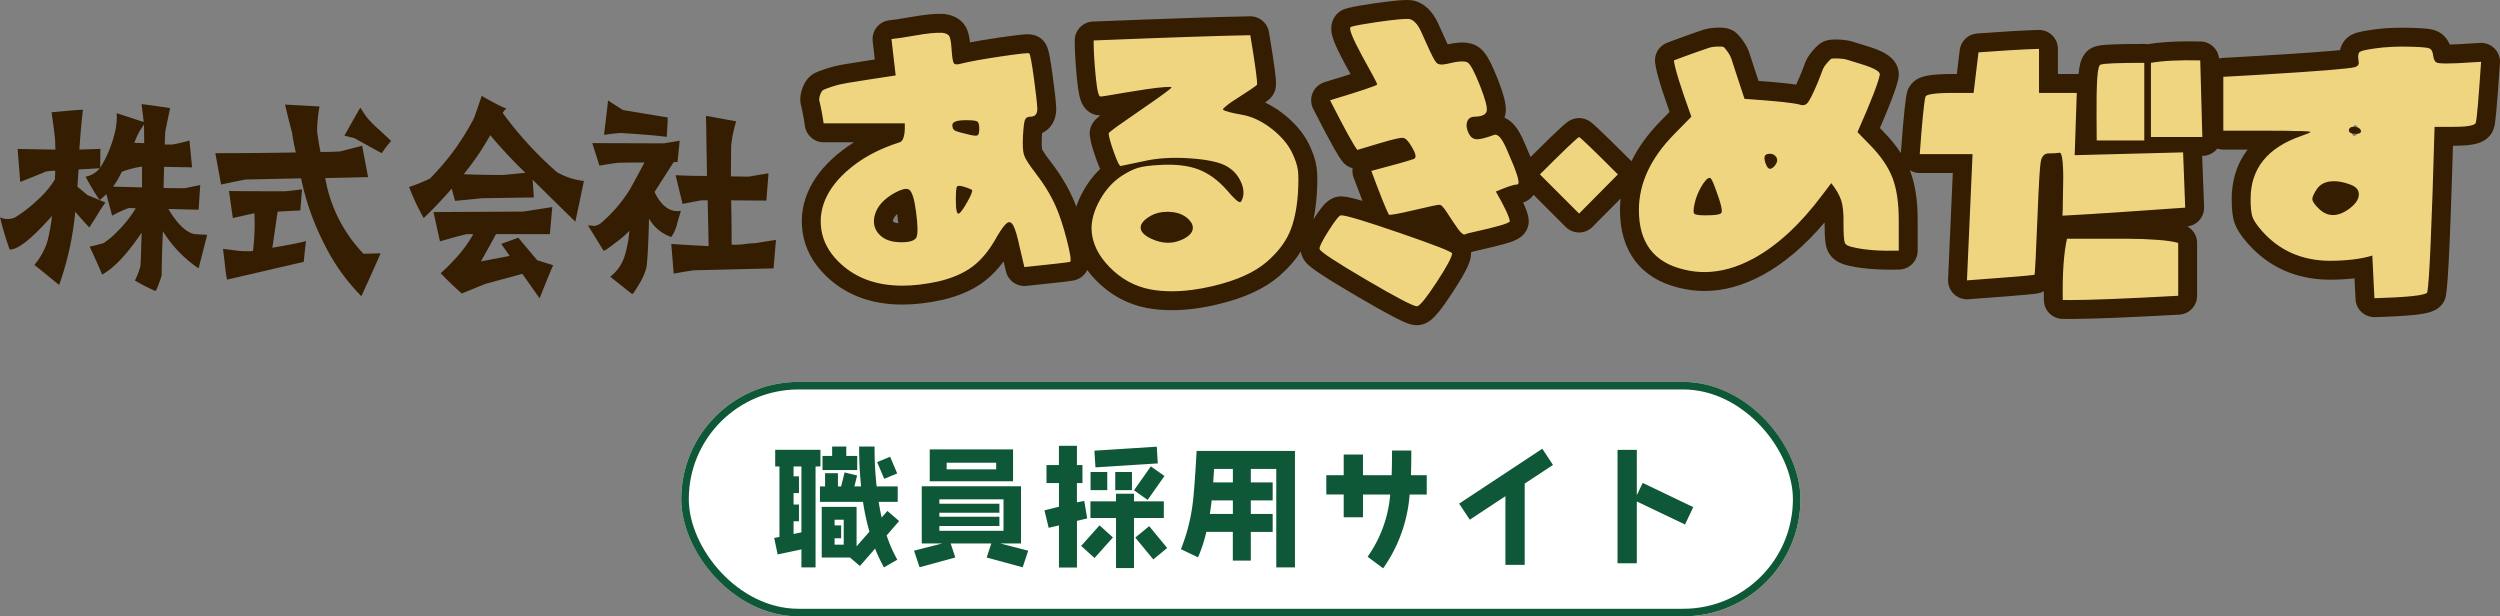 <svg xmlns="http://www.w3.org/2000/svg" width="330.582" height="81.5" viewBox="0 0 330.582 81.5">
  <rect x="0" y="0" width="330.582" height="81.5" fill="#808080" stroke="none"/>
  <g id="グループ_34905" data-name="グループ 34905" transform="translate(-795.959 -6759.713)">
    <g id="グループ_34904" data-name="グループ 34904" transform="translate(0.04 0)">
      <g id="長方形_25453" data-name="長方形 25453" transform="translate(886 6810.213)" fill="#fff" stroke="#0e5838" stroke-width="1">
        <rect width="148" height="31" rx="15.5" stroke="none"/>
        <rect x="0.5" y="0.5" width="147" height="30" rx="15" fill="none"/>
      </g>
      <path id="パス_50564" data-name="パス 50564" d="M9.486-4.777v3.3H8.279v-.85h.867v-1.7H8.279v-.748Zm.833,5,1.309,1.122,2.006-2.3A21.014,21.014,0,0,0,14.807,1.53L16.575.51A17.434,17.434,0,0,1,15.164-2.7l1.649-1.9L15.266-5.933l-.765.867c-.153-.663-.272-1.343-.391-2.074h2.516V-9.18H13.838a46.842,46.842,0,0,1-.272-5.27h-2.04a51.886,51.886,0,0,0,.255,5.27H10.9l.357-1.445L9.6-11.033,9.146-9.18H8.721v-1.751h-1.7V-9.18h-.68v2.04h5.695a31.489,31.489,0,0,0,.85,3.944l-1.7,1.938V-6.477H6.579v6.7ZM7.956-14.45v1.241H6.681v1.87h4.59v-1.87H9.826V-14.45Zm5.95,2.057.935,2.21,1.717-.714-.935-2.21ZM3.893-3.111,2.856-2.89V-4.573H3.57v-2.21H2.856V-8.3H3.57v-2.21H2.856v-1.309H3.893Zm-3.6.748L.748-.187,3.893-.85V1.53h1.87V-11.815h.646v-2.21H.425v2.21H.986V-2.5Zm31.586-7.5v-4.216H20.859V-9.86ZM33.881-.68l-3.672-.952h2.72V-9.2H19.805v7.565h2.7L18.785-.68l.731,2.193L24.242.221,23.63-1.632H29L28.39.221l4.76,1.292ZM29.648-11.441H23.1v-.867h6.545Zm.969,8.126H22.134v-.629h7.939V-5.168H22.134V-5.7h7.939v-1.19H22.134v-.578h8.483Zm20.4-8.908-.136-2.21-8.245.527.136,2.21Zm.884,1.666-1.8-1.275L47.872-8.67l1.8,1.275Zm-4.3,1.87v-2.4H45.39v2.4Zm-3.264,0v-2.4h-2.21v2.4Zm7.922,7.65-2.38-2.89L48.042-2.414l2.38,2.89ZM51.816-5v-2.21H47.872v-1h-2.38v1H42.109V-5h3.383V1.615h2.38V-5Zm-10.132.051-.391-2.312-.969.187v-2.55h.731V-12h-.731v-2.55h-2.38V-12H36.3v2.38h1.649v3.128l-1.921.476.561,2.312,1.36-.323V1.547h2.38V-4.624Zm3.4,2.516-1.768-1.6-2.431,2.72,1.768,1.6ZM69.156,1.53v-15.4H56.151c-.187,3.383-.357,5.576-.476,6.579a24.2,24.2,0,0,1-1.6,6.409L56.338.2a19.53,19.53,0,0,0,1.1-3.366h3.5V.629h2.38V-3.162h2.89v-2.38h-2.89V-7.327h2.89v-2.38h-2.89v-1.785h3.366V1.53ZM60.945-9.707h-2.6c.034-.459.068-1.054.119-1.785h2.482Zm0,4.165H57.9c.085-.561.17-1.156.238-1.785h2.805ZM86.581-8.109v-2.55H84.49q.051-1.352.051-3.264h-2.55q0,1.964-.051,3.264H78.149V-13.4H75.6v2.737H73.3v2.55H75.6V-5.1h2.55V-8.109h3.6A16.528,16.528,0,0,1,78.761.119l2.057,1.53a19.417,19.417,0,0,0,3.5-9.758Zm16.694-3.91-1.411-2.142-11,7.259,1.411,2.125,4.709-3.111V1.19h2.55V-9.554Zm18.547,5.576-6.681-3.2-.782,1.615v-5.984h-2.55V.986h2.55V-7.191l6.375,3.043Z" transform="translate(898 6833.213)" fill="#0e5838"/>
    </g>
    <g id="グループ_34816" data-name="グループ 34816" transform="translate(579.465 6556.213)">
      <g id="パス_15401" data-name="パス 15401" transform="translate(322.501 267.51)" fill="#efd580" stroke-linejoin="round">
        <path d="M 81.353 -22.259 C 80.92 -22.259 80.374 -22.422 78.733 -23.281 C 77.601 -23.874 76.009 -24.771 74.002 -25.948 C 71.942 -27.157 70.37 -28.118 69.331 -28.805 C 68.78 -29.17 68.37 -29.462 68.08 -29.698 C 67.813 -29.915 67.34 -30.299 67.249 -30.892 C 67.138 -31.481 67.353 -32.165 68.653 -34.216 C 69.104 -34.928 69.469 -35.455 69.771 -35.828 C 70.176 -36.328 70.643 -36.79 71.321 -36.79 C 71.367 -36.79 71.412 -36.788 71.456 -36.784 C 71.984 -36.757 73.071 -36.523 76.336 -35.452 C 75.883 -36.428 75.166 -38.246 74.156 -40.976 L 73.678 -42.268 L 75.01 -42.619 C 77.101 -43.169 78.65 -43.593 79.636 -43.887 C 79.631 -43.895 79.626 -43.903 79.621 -43.912 L 79.611 -43.928 L 79.602 -43.944 C 79.436 -44.24 79.312 -44.414 79.232 -44.512 C 78.944 -44.465 78.301 -44.325 76.938 -43.913 L 76.881 -43.896 L 76.822 -43.884 C 76.79 -43.878 76.767 -43.872 76.751 -43.869 L 76.716 -43.851 L 76.612 -43.82 L 73.837 -42.987 L 73.014 -42.741 L 72.489 -43.42 C 72.121 -43.897 71.333 -45.117 68.757 -50.186 L 68.08 -51.517 L 69.51 -51.949 C 72.1 -52.73 73.569 -53.203 74.401 -53.488 C 74.112 -54.028 73.669 -54.84 72.987 -56.064 L 72.983 -56.071 L 72.979 -56.079 C 72.301 -57.338 71.841 -58.283 71.574 -58.969 C 71.323 -59.611 71.131 -60.291 71.422 -60.911 C 71.588 -61.265 71.882 -61.527 72.25 -61.65 L 72.262 -61.654 L 72.273 -61.657 C 72.631 -61.769 73.375 -61.958 75.7 -62.302 C 77.831 -62.61 79.24 -62.759 80.012 -62.759 C 80.277 -62.759 80.483 -62.743 80.661 -62.707 L 80.706 -62.698 L 80.75 -62.686 C 81.683 -62.427 82.429 -61.676 83.028 -60.392 L 83.037 -60.374 L 83.044 -60.355 C 83.132 -60.15 83.346 -59.677 83.679 -58.95 L 83.683 -58.941 L 83.687 -58.933 C 84.283 -57.579 84.597 -56.984 84.747 -56.731 C 84.815 -56.737 84.907 -56.751 85.029 -56.778 C 85.997 -57.019 86.755 -57.137 87.346 -57.137 C 87.961 -57.137 88.442 -57.008 88.815 -56.744 C 89.33 -56.379 89.877 -55.621 90.873 -53.109 C 91.886 -50.532 91.925 -49.661 91.817 -49.104 C 91.697 -48.483 91.194 -47.44 89.183 -47.334 C 89.2 -47.23 89.246 -47.082 89.341 -46.888 C 89.351 -46.871 89.359 -46.857 89.366 -46.846 C 89.528 -46.856 90.002 -46.928 91.126 -47.345 C 91.316 -47.416 91.518 -47.453 91.723 -47.453 C 92.303 -47.453 92.84 -47.173 93.317 -46.62 C 93.704 -46.171 94.085 -45.48 94.514 -44.447 C 95.137 -43.04 95.556 -41.983 95.795 -41.215 C 95.823 -41.128 95.847 -41.045 95.87 -40.965 L 96.736 -41.831 C 101.534 -46.629 101.936 -46.848 102.201 -46.993 L 102.829 -47.336 L 103.443 -46.968 C 103.68 -46.826 104.037 -46.611 108.817 -41.831 L 109.697 -40.951 L 108.821 -40.067 L 103.688 -34.888 L 102.804 -33.996 L 101.916 -34.884 L 96.736 -40.063 L 95.884 -40.915 C 95.971 -40.602 96.021 -40.343 96.041 -40.117 C 96.114 -39.287 95.739 -38.854 95.452 -38.648 C 95.208 -38.462 94.906 -38.359 94.583 -38.356 C 94.534 -38.351 94.289 -38.313 93.579 -38.051 C 94.592 -36.176 94.813 -35.397 94.88 -34.927 L 94.927 -34.596 L 94.803 -34.286 C 94.53 -33.604 93.827 -33.299 92.541 -32.944 C 91.629 -32.692 90.658 -32.453 89.655 -32.234 C 88.76 -32.038 88.434 -31.949 88.323 -31.916 C 88.112 -31.804 87.878 -31.746 87.636 -31.746 C 86.78 -31.746 86.18 -32.433 85.707 -33.105 C 85.22 -33.796 84.735 -34.52 84.264 -35.257 C 84.16 -35.419 84.077 -35.539 84.011 -35.626 C 83.643 -35.555 82.875 -35.391 81.282 -35.014 C 80.293 -34.779 79.591 -34.627 79.081 -34.529 C 79.242 -34.474 79.406 -34.417 79.574 -34.359 C 81.861 -33.571 83.605 -32.943 84.756 -32.492 C 85.363 -32.254 85.813 -32.063 86.131 -31.908 C 86.498 -31.73 87.262 -31.358 87.262 -30.495 L 87.262 -30.456 L 87.259 -30.417 C 87.227 -29.9 87.023 -29.088 85 -25.995 C 83.034 -22.99 82.334 -22.402 81.592 -22.279 L 81.584 -22.277 L 81.577 -22.276 C 81.504 -22.265 81.429 -22.259 81.353 -22.259 Z M 167.769 -23.083 C 167.381 -23.083 167.031 -23.087 166.728 -23.095 L 165.533 -23.126 L 165.511 -24.322 C 165.447 -27.94 165.639 -30.685 166.097 -32.713 L 166.317 -33.688 L 167.316 -33.688 L 171.016 -33.688 L 175.502 -33.688 C 176.698 -33.688 177.973 -33.64 179.291 -33.546 C 180.697 -33.445 181.714 -33.291 182.4 -33.075 L 183.273 -32.799 L 183.273 -31.883 L 183.273 -24.899 L 183.273 -23.716 L 182.092 -23.651 C 175.249 -23.274 170.43 -23.083 167.769 -23.083 Z M 206.778 -23.291 L 206.72 -24.516 C 206.689 -25.157 206.644 -26.079 206.581 -27.334 C 206.557 -27.815 206.536 -28.252 206.516 -28.645 C 205.201 -28.399 203.659 -28.274 201.91 -28.274 L 201.899 -28.274 L 201.889 -28.274 C 197.899 -28.342 194.601 -29.84 192.088 -32.727 C 191.363 -33.56 190.902 -34.262 190.677 -34.875 C 190.452 -35.49 190.347 -36.391 190.347 -37.71 C 190.347 -39.997 191.004 -41.973 192.3 -43.581 C 192.866 -44.284 193.556 -44.917 194.367 -45.478 C 194.308 -45.478 194.248 -45.478 194.187 -45.478 L 187.989 -45.478 L 186.739 -45.478 L 186.739 -46.728 L 186.739 -53.851 L 186.739 -55.031 L 187.918 -55.099 L 192.774 -55.376 C 200.761 -55.853 203.586 -56.121 204.578 -56.255 C 204.522 -57.149 204.777 -57.797 205.338 -58.185 C 205.673 -58.417 206.201 -58.607 207.791 -58.834 C 208.972 -59.01 210.292 -59.099 211.714 -59.099 C 212.115 -59.099 212.532 -59.091 212.953 -59.078 C 214.757 -59.032 215.31 -58.914 215.639 -58.793 C 216.065 -58.636 216.799 -58.178 216.972 -56.876 C 217.097 -56.871 217.263 -56.867 217.481 -56.867 C 217.864 -56.867 218.345 -56.879 218.912 -56.903 L 222 -57.087 L 223.417 -57.172 L 223.322 -55.755 C 222.892 -49.388 222.719 -48.019 222.607 -47.574 C 222.535 -47.17 222.261 -46.574 221.318 -46.276 C 220.928 -46.153 220.478 -46.075 219.944 -46.037 C 219.484 -46.004 218.988 -45.987 218.467 -45.987 L 217.139 -45.987 C 216.658 -29.085 216.36 -25.939 216.176 -25.059 L 216.105 -24.724 L 215.874 -24.471 C 215.444 -24.003 214.74 -23.785 213.084 -23.61 C 211.893 -23.484 210.184 -23.388 208.004 -23.326 L 206.778 -23.291 Z M 201.073 -37.767 C 201.144 -37.674 201.262 -37.536 201.453 -37.345 C 201.923 -36.875 202.273 -36.821 202.496 -36.821 C 202.912 -36.821 203.435 -37.053 204.008 -37.493 C 204.447 -37.841 204.629 -38.121 204.657 -38.282 C 204.614 -38.314 204.524 -38.369 204.354 -38.43 L 204.346 -38.433 L 204.339 -38.436 C 203.694 -38.678 203.114 -38.8 202.617 -38.8 C 202.504 -38.8 202.394 -38.794 202.29 -38.781 C 201.764 -38.718 201.541 -38.513 201.409 -38.336 C 201.232 -38.069 201.131 -37.885 201.073 -37.767 Z M 205.005 -46.313 C 205.079 -46.15 205.202 -46.048 205.286 -46.002 C 205.507 -46.061 205.807 -46.331 205.837 -46.661 L 204.952 -46.742 C 204.938 -46.598 204.955 -46.45 205.005 -46.313 Z M 204.955 -46.775 L 205.842 -46.775 C 205.842 -47.125 205.634 -47.391 205.453 -47.513 C 205.401 -47.488 205.342 -47.451 205.282 -47.4 C 205.098 -47.242 204.985 -47.014 204.955 -46.775 Z M 48.948 -24.243 C 47.896 -24.243 46.879 -24.33 45.925 -24.501 L 45.918 -24.503 L 45.911 -24.504 C 43.567 -24.952 41.508 -26.076 39.791 -27.844 C 38.028 -29.66 37.116 -31.649 37.08 -33.757 L 37.079 -33.768 L 37.079 -33.779 C 37.079 -35.192 37.506 -36.672 38.348 -38.18 C 39.07 -39.475 39.98 -40.551 41.056 -41.386 C 40.884 -41.603 40.774 -41.828 40.709 -41.961 C 40.541 -42.305 40.346 -42.789 40.113 -43.439 C 39.554 -44.996 39.405 -45.724 39.361 -46.129 C 39.353 -46.173 39.347 -46.216 39.343 -46.261 C 39.274 -47.051 39.825 -47.458 40.824 -48.196 L 40.835 -48.204 L 40.846 -48.212 C 41.37 -48.582 42.4 -49.3 43.907 -50.345 L 43.91 -50.347 L 43.913 -50.35 C 44.139 -50.505 44.353 -50.651 44.555 -50.79 C 44.031 -50.708 43.511 -50.624 43.001 -50.537 C 42.092 -50.383 41.322 -50.252 40.69 -50.144 C 39.989 -50.025 39.745 -50 39.579 -50 C 39.569 -50 39.559 -50.001 39.549 -50.001 C 39.528 -50 39.507 -49.999 39.487 -49.999 C 39.487 -49.999 39.487 -49.999 39.486 -49.999 C 39.226 -49.999 38.58 -50.084 38.198 -50.863 C 38.1 -51.064 38.02 -51.306 37.947 -51.626 C 37.833 -52.119 37.733 -52.814 37.641 -53.75 C 37.452 -55.648 37.357 -57.3 37.357 -58.66 L 37.357 -59.861 L 38.557 -59.909 C 48.54 -60.309 55.521 -60.542 59.306 -60.604 L 60.382 -60.622 L 60.559 -59.56 C 61.624 -53.169 61.516 -52.809 61.402 -52.428 L 61.312 -52.126 L 61.089 -51.903 C 60.912 -51.727 60.545 -51.424 58.436 -50.071 C 59.921 -49.808 61.384 -49.136 62.787 -48.071 C 64.215 -46.987 65.278 -45.759 65.948 -44.42 L 65.952 -44.412 L 65.955 -44.404 C 66.448 -43.383 66.742 -42.498 66.854 -41.698 C 66.959 -40.945 66.962 -39.826 66.863 -38.278 L 66.863 -38.272 L 66.863 -38.266 C 66.698 -36.033 66.282 -34.157 65.624 -32.689 C 64.95 -31.187 63.838 -29.758 62.319 -28.441 C 60.569 -26.926 58.01 -25.761 54.713 -24.978 C 52.661 -24.49 50.721 -24.243 48.948 -24.243 Z M 46.153 -33.936 C 46.252 -33.853 46.436 -33.725 46.766 -33.57 C 47.353 -33.295 47.918 -33.156 48.446 -33.156 C 48.962 -33.156 49.457 -33.283 49.957 -33.544 C 50.276 -33.713 50.41 -33.842 50.461 -33.903 C 50.368 -34.048 50.243 -34.176 50.081 -34.294 L 50.078 -34.296 L 50.075 -34.299 C 49.699 -34.576 49.172 -34.727 48.509 -34.749 C 48.452 -34.751 48.395 -34.752 48.339 -34.752 C 47.729 -34.752 47.215 -34.635 46.812 -34.405 C 46.445 -34.197 46.252 -34.036 46.153 -33.936 Z M 13.306 -24.986 C 9.469 -24.986 6.325 -26.184 3.962 -28.548 C 2.51 -29.999 1.637 -31.65 1.366 -33.455 C 1.097 -35.25 1.387 -37.004 2.227 -38.667 C 3.033 -40.263 4.351 -41.769 6.143 -43.142 C 7.861 -44.459 9.934 -45.519 12.307 -46.295 C 12.317 -46.336 12.328 -46.387 12.338 -46.45 L 2.903 -46.45 L 1.809 -46.45 L 1.664 -47.534 C 1.606 -47.972 1.516 -48.509 1.398 -49.131 C 1.242 -49.946 1.175 -50.198 1.153 -50.269 C 1.01 -50.734 1.045 -51.261 1.26 -51.88 C 1.494 -52.551 1.858 -53.015 2.344 -53.258 C 2.512 -53.342 2.821 -53.476 3.719 -53.768 C 4.395 -53.987 5.112 -54.158 5.852 -54.276 L 7.974 -54.614 L 8.904 -54.761 L 8.908 -54.762 L 8.912 -54.763 L 11.05 -55.089 L 10.634 -58.702 L 10.487 -59.969 L 11.757 -60.09 C 12.369 -60.148 13.418 -60.307 14.874 -60.562 C 16.296 -60.812 17.419 -60.933 18.307 -60.933 C 18.417 -60.933 18.525 -60.931 18.628 -60.927 L 18.682 -60.925 L 18.736 -60.918 C 19.642 -60.805 20.276 -60.438 20.619 -59.828 C 20.8 -59.507 20.98 -59.002 21.077 -57.492 C 21.093 -57.251 21.11 -57.053 21.126 -56.891 C 22.368 -57.175 24.077 -57.478 26.215 -57.793 C 28.861 -58.183 29.59 -58.228 29.908 -58.228 C 30.409 -58.228 30.793 -58.069 31.054 -57.755 C 31.315 -57.451 31.425 -57.053 31.568 -56.29 C 31.673 -55.734 31.794 -54.961 31.937 -53.93 C 32.222 -51.866 32.377 -50.465 32.41 -49.646 L 32.411 -49.621 L 32.411 -49.596 C 32.411 -48.938 32.224 -48.398 31.855 -47.992 C 31.626 -47.74 31.238 -47.448 30.63 -47.357 C 30.595 -47.098 30.552 -46.667 30.513 -45.967 C 30.438 -44.509 30.555 -44.015 30.593 -43.898 C 30.632 -43.778 30.838 -43.284 31.873 -41.942 C 33.099 -40.361 34.069 -38.765 34.755 -37.199 C 35.274 -36.031 35.779 -34.504 36.256 -32.658 C 36.935 -30.034 36.978 -29.197 36.468 -28.585 L 36.241 -28.312 L 35.904 -28.199 C 35.703 -28.133 35.496 -28.064 29.579 -27.448 L 28.486 -27.335 L 28.233 -28.404 L 27.632 -30.948 L 27.629 -30.961 L 27.626 -30.975 C 27.47 -31.708 27.337 -32.242 27.228 -32.628 C 27.138 -32.489 27.039 -32.328 26.929 -32.143 C 25.894 -30.246 24.7 -28.78 23.38 -27.786 C 22.059 -26.79 20.369 -26.047 18.357 -25.578 L 18.348 -25.576 L 18.339 -25.574 C 16.55 -25.184 14.857 -24.986 13.306 -24.986 Z M 12.615 -37.242 C 11.691 -36.671 11.113 -36.022 10.898 -35.313 C 10.67 -34.56 10.894 -34.173 11.142 -33.895 C 11.545 -33.444 12.208 -33.225 13.17 -33.225 C 13.636 -33.225 13.909 -33.27 14.055 -33.306 C 14.081 -33.608 14.086 -34.331 13.874 -35.926 C 13.746 -36.873 13.611 -37.408 13.515 -37.698 C 13.325 -37.625 13.034 -37.49 12.615 -37.242 Z M 152.778 -25.585 L 152.84 -26.989 L 153.523 -42.38 L 147.846 -42.38 L 146.501 -42.38 L 146.599 -43.721 C 147.017 -49.446 147.236 -50.873 147.365 -51.438 C 147.449 -51.824 147.757 -52.482 148.864 -52.734 C 149.273 -52.827 149.755 -52.889 150.337 -52.925 C 150.868 -52.957 151.446 -52.973 152.054 -52.973 L 153.696 -52.973 L 153.86 -52.973 L 154.374 -57.238 L 154.497 -58.258 L 155.522 -58.335 C 158.824 -58.581 161.535 -58.738 163.578 -58.8 L 164.866 -58.839 L 164.866 -57.551 L 164.866 -52.973 L 168.611 -52.973 L 169.904 -52.973 L 169.86 -51.681 L 169.628 -44.775 L 169.997 -44.784 L 169.997 -45.433 C 169.997 -45.502 169.989 -46.596 169.974 -48.685 C 169.959 -50.816 169.991 -52.519 170.069 -53.746 C 170.114 -54.436 170.185 -54.959 170.289 -55.343 C 170.543 -56.288 171.087 -56.592 171.484 -56.683 C 171.865 -56.804 172.808 -56.951 177.537 -56.951 L 178.309 -56.951 C 179.647 -57.177 181.386 -57.291 183.483 -57.291 C 183.955 -57.291 184.453 -57.285 184.965 -57.274 L 186.154 -57.248 L 186.186 -56.059 L 186.464 -45.93 L 186.499 -44.646 L 185.214 -44.646 L 183.892 -44.646 L 183.92 -43.908 L 184.197 -36.601 L 184.243 -35.394 L 183.038 -35.307 C 175.818 -34.785 170.347 -34.426 166.78 -34.242 L 165.34 -34.167 L 165.47 -35.603 C 165.497 -35.903 165.511 -36.332 165.511 -36.877 C 165.511 -37.47 165.527 -38.391 165.558 -39.615 C 165.587 -40.773 165.566 -41.738 165.495 -42.485 C 165.367 -42.48 165.232 -42.477 165.091 -42.475 C 165.086 -42.455 165.081 -42.432 165.077 -42.407 C 165.014 -42.069 164.879 -40.739 164.68 -35.627 C 164.573 -32.965 164.483 -30.941 164.414 -29.609 C 164.379 -28.936 164.348 -28.422 164.322 -28.08 C 164.308 -27.893 164.295 -27.752 164.283 -27.648 C 164.176 -26.772 163.601 -26.522 163.26 -26.452 L 163.26 -26.448 C 163.03 -26.402 162.49 -26.294 154.18 -25.687 L 152.778 -25.585 Z M 119.382 -26.783 C 118.376 -26.783 117.366 -26.907 116.381 -27.153 C 114.115 -27.682 112.373 -28.731 111.204 -30.271 C 110.046 -31.798 109.458 -33.803 109.458 -36.23 C 109.458 -40.067 111.134 -43.723 114.44 -47.095 L 116.203 -48.893 C 114.487 -53.689 114.174 -55.176 114.092 -55.878 L 113.977 -56.851 L 114.894 -57.195 L 115.264 -57.333 C 115.514 -57.427 115.865 -57.557 116.336 -57.73 C 116.803 -57.901 117.258 -58.066 117.687 -58.219 L 117.7 -58.223 L 117.713 -58.228 C 118.524 -58.498 119.091 -58.695 119.397 -58.811 C 119.849 -58.983 120.381 -59.08 120.98 -59.1 C 121.109 -59.105 121.228 -59.107 121.335 -59.107 C 121.822 -59.107 122.112 -59.064 122.37 -58.954 C 122.724 -58.802 123.017 -58.517 123.452 -57.903 C 123.796 -57.417 124.028 -56.966 124.161 -56.522 C 124.25 -56.226 124.433 -55.663 124.705 -54.847 L 124.706 -54.845 L 124.706 -54.842 L 125.6 -52.127 C 129.934 -51.823 131.485 -51.592 132.192 -51.416 C 132.345 -51.678 132.657 -52.283 133.232 -53.634 C 133.599 -54.552 133.745 -54.951 133.803 -55.125 C 133.949 -55.563 134.216 -56.003 134.621 -56.471 C 135.071 -56.993 135.315 -57.215 135.586 -57.35 C 135.892 -57.504 136.241 -57.534 136.704 -57.534 C 136.817 -57.534 136.945 -57.532 137.085 -57.528 C 137.721 -57.509 138.247 -57.428 138.691 -57.28 C 139.001 -57.176 139.619 -56.985 140.528 -56.713 L 140.532 -56.712 L 140.536 -56.71 C 142.126 -56.221 143.823 -55.581 143.823 -54.174 L 143.823 -54.065 L 143.804 -53.957 C 143.68 -53.253 143.259 -51.747 141.097 -46.811 L 142.174 -45.704 C 143.703 -44.142 144.79 -42.545 145.404 -40.959 C 146.012 -39.388 146.321 -37.345 146.321 -34.889 L 146.321 -30.865 L 146.321 -29.646 L 145.102 -29.616 C 144.719 -29.606 144.341 -29.601 143.98 -29.601 C 141.975 -29.601 140.283 -29.754 138.949 -30.056 C 138.492 -30.138 138.119 -30.25 137.811 -30.398 C 137.329 -30.63 136.991 -30.959 136.806 -31.375 C 136.626 -31.782 136.514 -32.434 136.514 -34.426 L 136.514 -34.44 L 136.514 -34.454 C 136.548 -35.988 136.394 -36.773 136.259 -37.161 C 136.207 -37.31 136.143 -37.464 136.068 -37.62 L 135.987 -37.513 C 132.964 -33.472 129.755 -30.515 126.45 -28.725 C 124.069 -27.436 121.691 -26.783 119.382 -26.783 Z M 119.291 -36.789 C 119.367 -36.787 119.45 -36.786 119.542 -36.786 C 119.844 -36.786 120.085 -36.793 120.276 -36.803 C 120.186 -37.126 120.04 -37.59 119.801 -38.247 C 119.56 -37.757 119.389 -37.268 119.291 -36.789 Z M 127.748 -42.87 L 128.145 -42.472 C 128.271 -42.537 128.406 -42.667 128.487 -42.827 C 128.369 -42.893 128.22 -42.942 128.046 -42.942 C 127.919 -42.942 127.817 -42.914 127.749 -42.887 C 127.749 -42.882 127.748 -42.876 127.748 -42.87 Z" stroke="none"/>
        <path d="M 81.353 -23.509 C 81.365 -23.509 81.377 -23.51 81.387 -23.512 C 81.757 -23.573 82.612 -24.629 83.953 -26.68 C 85.295 -28.73 85.981 -30.002 86.012 -30.495 C 86.012 -30.711 83.73 -31.605 79.167 -33.178 C 74.604 -34.75 71.998 -35.536 71.351 -35.536 C 71.135 -35.598 70.588 -34.935 69.709 -33.548 C 68.83 -32.16 68.422 -31.343 68.483 -31.096 C 68.483 -30.788 70.534 -29.432 74.634 -27.027 C 78.633 -24.682 80.872 -23.509 81.353 -23.509 M 167.769 -24.333 C 170.419 -24.333 175.171 -24.521 182.023 -24.899 L 182.023 -31.883 C 181.437 -32.068 180.497 -32.206 179.202 -32.299 C 177.907 -32.391 176.674 -32.438 175.502 -32.438 C 174.331 -32.438 172.835 -32.438 171.016 -32.438 C 169.197 -32.438 167.964 -32.438 167.316 -32.438 C 166.885 -30.526 166.7 -27.828 166.761 -24.344 C 167.054 -24.336 167.39 -24.333 167.769 -24.333 M 207.969 -24.575 C 212.285 -24.699 214.613 -24.945 214.952 -25.315 C 215.23 -26.641 215.553 -33.948 215.923 -47.237 C 216.232 -47.237 216.609 -47.237 217.056 -47.237 C 217.503 -47.237 217.974 -47.237 218.467 -47.237 C 218.96 -47.237 219.423 -47.253 219.854 -47.283 C 220.286 -47.314 220.648 -47.376 220.941 -47.468 C 221.234 -47.561 221.381 -47.684 221.381 -47.838 C 221.504 -48.147 221.735 -50.814 222.074 -55.839 L 218.976 -55.654 C 217.496 -55.593 216.602 -55.608 216.293 -55.701 C 215.985 -55.793 215.8 -56.117 215.738 -56.672 C 215.677 -57.196 215.499 -57.512 215.206 -57.62 C 214.914 -57.728 214.15 -57.797 212.917 -57.828 C 211.067 -57.89 209.418 -57.813 207.969 -57.597 C 206.889 -57.443 206.25 -57.296 206.049 -57.157 C 205.849 -57.019 205.779 -56.687 205.841 -56.163 C 205.841 -56.132 205.857 -56.024 205.887 -55.839 C 205.949 -55.5 205.795 -55.269 205.425 -55.146 C 204.777 -54.93 200.584 -54.591 192.845 -54.128 L 187.989 -53.851 L 187.989 -46.728 L 194.187 -46.728 C 196.098 -46.728 197.177 -46.713 197.424 -46.682 C 198.842 -46.682 199.536 -46.636 199.505 -46.543 C 199.505 -46.482 199.104 -46.312 198.303 -46.035 C 193.832 -44.493 191.597 -41.718 191.597 -37.71 C 191.597 -36.569 191.681 -35.768 191.851 -35.305 C 192.021 -34.843 192.414 -34.257 193.03 -33.548 C 195.312 -30.927 198.272 -29.586 201.91 -29.524 C 204.284 -29.524 206.211 -29.755 207.691 -30.218 C 207.722 -29.57 207.768 -28.63 207.83 -27.397 C 207.892 -26.163 207.938 -25.223 207.969 -24.575 M 202.617 -40.05 C 203.268 -40.05 203.988 -39.902 204.777 -39.606 C 205.548 -39.329 205.926 -38.889 205.911 -38.288 C 205.895 -37.687 205.517 -37.093 204.777 -36.508 C 203.174 -35.274 201.771 -35.259 200.569 -36.461 C 200.045 -36.985 199.775 -37.386 199.759 -37.664 C 199.744 -37.941 199.952 -38.404 200.384 -39.051 C 200.785 -39.606 201.37 -39.93 202.141 -40.022 C 202.295 -40.041 202.454 -40.05 202.617 -40.05 M 205.221 -47.241 C 205.257 -47.241 205.294 -47.24 205.332 -47.237 C 205.795 -47.206 206.072 -47.052 206.165 -46.775 C 206.227 -46.651 206.203 -46.543 206.096 -46.451 C 205.988 -46.358 205.81 -46.312 205.564 -46.312 C 204.916 -46.312 204.592 -46.466 204.592 -46.775 C 204.621 -47.086 204.83 -47.241 205.221 -47.241 M 48.948 -25.493 C 50.632 -25.493 52.457 -25.727 54.424 -26.194 C 57.538 -26.934 59.897 -27.998 61.5 -29.385 C 62.887 -30.588 63.882 -31.86 64.483 -33.201 C 65.084 -34.542 65.462 -36.261 65.616 -38.357 C 65.708 -39.807 65.708 -40.863 65.616 -41.525 C 65.523 -42.188 65.261 -42.967 64.83 -43.861 C 64.244 -45.033 63.311 -46.104 62.032 -47.075 C 60.752 -48.046 59.45 -48.64 58.124 -48.856 C 57.445 -48.979 56.96 -49.079 56.667 -49.156 C 56.374 -49.234 56.12 -49.311 55.904 -49.388 C 55.688 -49.465 55.665 -49.58 55.834 -49.735 C 56.004 -49.889 56.197 -50.051 56.413 -50.22 C 56.628 -50.39 57.029 -50.66 57.615 -51.03 C 59.157 -52.016 60.02 -52.602 60.205 -52.787 C 60.297 -53.095 60.005 -55.284 59.326 -59.354 C 55.534 -59.293 48.627 -59.061 38.607 -58.66 C 38.607 -57.335 38.699 -55.739 38.884 -53.874 C 39.069 -52.008 39.285 -51.137 39.532 -51.261 C 39.532 -51.23 39.848 -51.268 40.48 -51.376 C 41.112 -51.484 41.883 -51.615 42.792 -51.769 C 43.702 -51.924 44.627 -52.07 45.567 -52.209 C 46.508 -52.348 47.286 -52.44 47.903 -52.486 C 48.519 -52.533 48.859 -52.525 48.92 -52.463 C 48.889 -52.309 47.456 -51.261 44.619 -49.318 C 43.108 -48.27 42.091 -47.561 41.567 -47.191 C 40.858 -46.667 40.534 -46.389 40.596 -46.358 C 40.626 -45.896 40.858 -45.063 41.289 -43.861 C 41.721 -42.659 42.014 -42.057 42.168 -42.057 C 43.247 -42.273 44.28 -42.489 45.267 -42.705 C 46.993 -43.106 49.013 -43.229 51.325 -43.075 C 53.638 -42.921 55.272 -42.566 56.228 -42.011 C 57.029 -41.549 57.63 -40.901 58.031 -40.069 C 58.432 -39.236 58.525 -38.481 58.309 -37.802 C 58.216 -37.525 58.124 -37.355 58.031 -37.294 C 57.815 -37.17 57.214 -37.695 56.228 -38.866 C 55.056 -40.192 53.792 -41.109 52.435 -41.618 C 51.079 -42.127 49.383 -42.319 47.348 -42.196 C 46.053 -42.134 45.082 -42.003 44.434 -41.803 C 43.787 -41.603 43.062 -41.24 42.261 -40.716 C 41.12 -39.945 40.179 -38.897 39.439 -37.571 C 38.699 -36.245 38.329 -34.981 38.329 -33.779 C 38.36 -31.991 39.146 -30.303 40.688 -28.715 C 42.23 -27.127 44.049 -26.132 46.145 -25.732 C 47.032 -25.573 47.965 -25.493 48.948 -25.493 M 48.339 -36.002 C 48.409 -36.002 48.479 -36.001 48.55 -35.999 C 49.475 -35.968 50.231 -35.737 50.816 -35.305 C 51.156 -35.058 51.418 -34.765 51.603 -34.426 C 51.942 -33.656 51.587 -32.993 50.539 -32.438 C 49.182 -31.729 47.749 -31.729 46.238 -32.438 C 45.313 -32.869 44.843 -33.355 44.827 -33.894 C 44.812 -34.434 45.267 -34.966 46.192 -35.49 C 46.789 -35.832 47.505 -36.002 48.339 -36.002 M 13.306 -26.236 C 14.774 -26.236 16.363 -26.423 18.073 -26.795 C 19.923 -27.227 21.441 -27.89 22.628 -28.784 C 23.815 -29.678 24.887 -31.004 25.842 -32.761 C 26.428 -33.748 26.875 -34.342 27.184 -34.542 C 27.492 -34.742 27.769 -34.604 28.016 -34.126 C 28.263 -33.648 28.54 -32.684 28.849 -31.235 L 29.45 -28.692 C 33.304 -29.092 35.323 -29.324 35.508 -29.385 C 35.662 -29.57 35.508 -30.557 35.046 -32.345 C 34.583 -34.133 34.105 -35.583 33.612 -36.693 C 32.965 -38.172 32.055 -39.668 30.883 -41.179 C 30.051 -42.258 29.558 -43.036 29.403 -43.514 C 29.249 -43.992 29.203 -44.832 29.265 -46.035 C 29.326 -47.145 29.411 -47.846 29.519 -48.139 C 29.627 -48.432 29.866 -48.578 30.236 -48.578 C 30.853 -48.578 31.161 -48.918 31.161 -49.596 C 31.13 -50.367 30.976 -51.754 30.698 -53.758 C 30.421 -55.762 30.221 -56.826 30.097 -56.949 C 30.036 -57.042 28.802 -56.911 26.397 -56.556 C 23.992 -56.202 22.173 -55.87 20.94 -55.562 C 20.508 -55.439 20.231 -55.477 20.108 -55.677 C 19.984 -55.878 19.892 -56.456 19.83 -57.412 C 19.768 -58.368 19.668 -58.969 19.529 -59.215 C 19.391 -59.462 19.075 -59.616 18.581 -59.678 C 17.749 -59.709 16.585 -59.593 15.09 -59.331 C 13.594 -59.069 12.523 -58.907 11.875 -58.845 L 12.43 -54.036 L 9.1 -53.527 C 7.744 -53.311 6.726 -53.149 6.048 -53.041 C 5.37 -52.933 4.722 -52.779 4.106 -52.579 C 3.489 -52.378 3.088 -52.232 2.903 -52.139 C 2.718 -52.047 2.564 -51.823 2.441 -51.469 C 2.317 -51.114 2.287 -50.837 2.348 -50.636 C 2.41 -50.436 2.502 -50.012 2.626 -49.365 C 2.749 -48.717 2.841 -48.162 2.903 -47.7 L 13.633 -47.7 C 13.694 -46.096 13.432 -45.248 12.847 -45.156 C 10.534 -44.416 8.553 -43.414 6.904 -42.15 C 5.254 -40.886 4.067 -39.537 3.343 -38.103 C 2.618 -36.669 2.371 -35.182 2.603 -33.64 C 2.834 -32.099 3.581 -30.696 4.846 -29.432 C 6.976 -27.301 9.796 -26.236 13.306 -26.236 M 13.814 -39.033 C 13.987 -39.033 14.127 -38.993 14.234 -38.912 C 14.604 -38.635 14.897 -37.695 15.113 -36.091 C 15.359 -34.241 15.383 -33.093 15.182 -32.646 C 14.982 -32.199 14.311 -31.975 13.17 -31.975 C 11.845 -31.975 10.858 -32.337 10.21 -33.062 C 9.563 -33.787 9.393 -34.658 9.702 -35.675 C 10.01 -36.693 10.765 -37.571 11.968 -38.311 C 12.777 -38.793 13.393 -39.033 13.814 -39.033 M 20.834 -39.439 C 20.978 -39.439 21.168 -39.402 21.403 -39.329 C 21.773 -39.236 22.142 -39.097 22.512 -38.912 C 22.636 -38.789 22.443 -38.273 21.934 -37.363 C 21.426 -36.454 21.048 -35.922 20.801 -35.768 C 20.524 -35.644 20.385 -36.245 20.385 -37.571 C 20.385 -38.558 20.431 -39.136 20.524 -39.306 C 20.572 -39.394 20.676 -39.439 20.834 -39.439 M 21.726 -48.116 C 22.528 -48.116 23.021 -48.062 23.206 -47.954 C 23.391 -47.846 23.484 -47.53 23.484 -47.006 C 23.484 -46.513 23.414 -46.22 23.276 -46.127 C 23.137 -46.035 22.805 -46.05 22.281 -46.173 C 21.202 -46.42 20.539 -46.605 20.293 -46.728 C 20.046 -46.852 19.923 -47.098 19.923 -47.468 C 19.923 -47.9 20.524 -48.116 21.726 -48.116 M 154.089 -26.934 C 159.577 -27.335 162.553 -27.582 163.015 -27.674 C 163.077 -27.674 163.216 -30.341 163.431 -35.675 C 163.586 -39.652 163.724 -41.973 163.848 -42.635 C 163.971 -43.298 164.279 -43.661 164.773 -43.722 C 165.451 -43.722 165.975 -43.753 166.345 -43.815 C 166.53 -43.815 166.661 -43.414 166.738 -42.612 C 166.815 -41.811 166.838 -40.801 166.807 -39.583 C 166.777 -38.365 166.761 -37.463 166.761 -36.878 C 166.761 -36.292 166.746 -35.829 166.715 -35.49 C 170.292 -35.675 175.703 -36.03 182.948 -36.554 L 182.671 -43.861 L 168.334 -43.491 L 168.611 -51.723 L 163.616 -51.723 L 163.616 -57.551 C 161.581 -57.489 158.914 -57.335 155.615 -57.088 L 154.968 -51.723 C 154.629 -51.723 154.205 -51.723 153.696 -51.723 C 153.187 -51.723 152.64 -51.723 152.054 -51.723 C 151.468 -51.723 150.921 -51.708 150.412 -51.677 C 149.904 -51.646 149.48 -51.592 149.141 -51.515 C 148.801 -51.438 148.616 -51.322 148.586 -51.168 C 148.401 -50.367 148.154 -47.854 147.846 -43.63 L 154.829 -43.63 L 154.089 -26.934 M 119.382 -28.033 C 121.491 -28.033 123.648 -28.63 125.855 -29.825 C 129.015 -31.536 132.059 -34.349 134.989 -38.265 L 136.145 -39.791 C 136.761 -39.02 137.193 -38.28 137.44 -37.571 C 137.686 -36.862 137.794 -35.814 137.764 -34.426 C 137.764 -33.008 137.825 -32.16 137.948 -31.883 C 138.072 -31.605 138.488 -31.405 139.197 -31.281 C 140.677 -30.942 142.635 -30.804 145.071 -30.865 L 145.071 -34.889 C 145.071 -37.201 144.793 -39.074 144.238 -40.508 C 143.683 -41.942 142.697 -43.383 141.278 -44.832 L 139.613 -46.543 C 141.402 -50.582 142.388 -53.126 142.573 -54.174 C 142.573 -54.575 141.772 -55.022 140.168 -55.516 C 139.243 -55.793 138.619 -55.986 138.295 -56.094 C 137.972 -56.202 137.555 -56.263 137.047 -56.279 C 136.538 -56.294 136.237 -56.279 136.145 -56.232 C 136.052 -56.186 135.86 -55.994 135.567 -55.654 C 135.274 -55.315 135.081 -55.007 134.989 -54.729 C 134.896 -54.452 134.696 -53.928 134.387 -53.157 C 133.771 -51.708 133.331 -50.814 133.069 -50.475 C 132.807 -50.135 132.476 -50.027 132.075 -50.151 C 131.304 -50.397 128.838 -50.66 124.675 -50.937 L 123.519 -54.452 C 123.241 -55.284 123.056 -55.855 122.964 -56.163 C 122.871 -56.471 122.694 -56.811 122.432 -57.181 C 122.17 -57.551 121.985 -57.759 121.877 -57.805 C 121.769 -57.851 121.484 -57.867 121.022 -57.851 C 120.559 -57.836 120.166 -57.766 119.842 -57.643 C 119.518 -57.52 118.94 -57.319 118.108 -57.042 C 117.676 -56.888 117.229 -56.726 116.767 -56.556 C 116.304 -56.387 115.95 -56.256 115.703 -56.163 L 115.333 -56.024 C 115.456 -54.976 116.227 -52.494 117.645 -48.578 L 115.333 -46.22 C 112.25 -43.075 110.708 -39.745 110.708 -36.23 C 110.708 -31.914 112.697 -29.293 116.674 -28.368 C 117.568 -28.144 118.47 -28.033 119.382 -28.033 M 120.09 -40.496 C 120.248 -40.496 120.497 -40.014 120.837 -39.051 C 121.577 -37.078 121.823 -35.999 121.577 -35.814 C 121.392 -35.629 120.713 -35.536 119.542 -35.536 C 118.678 -35.536 118.177 -35.606 118.039 -35.744 C 117.9 -35.883 117.907 -36.307 118.062 -37.016 C 118.216 -37.787 118.516 -38.558 118.963 -39.329 C 119.411 -40.099 119.773 -40.485 120.05 -40.485 C 120.063 -40.492 120.076 -40.496 120.09 -40.496 M 128.038 -43.68 C 128.404 -43.68 128.686 -43.524 128.884 -43.214 C 129.1 -42.874 129.007 -42.474 128.606 -42.011 C 128.205 -41.61 127.897 -41.587 127.681 -41.942 C 127.465 -42.296 127.342 -42.689 127.311 -43.121 C 127.311 -43.46 127.519 -43.645 127.936 -43.676 C 127.97 -43.679 128.004 -43.68 128.038 -43.68 M 87.636 -32.996 C 87.685 -32.996 87.729 -33.01 87.769 -33.039 C 87.861 -33.101 88.401 -33.239 89.388 -33.455 C 90.374 -33.671 91.315 -33.902 92.209 -34.149 C 93.103 -34.396 93.581 -34.596 93.642 -34.75 C 93.55 -35.398 92.933 -36.708 91.793 -38.681 C 93.242 -39.298 94.167 -39.606 94.567 -39.606 C 94.629 -39.606 94.675 -39.622 94.706 -39.652 C 95.015 -39.807 94.567 -41.24 93.365 -43.954 C 92.995 -44.848 92.664 -45.464 92.371 -45.803 C 92.078 -46.143 91.808 -46.266 91.561 -46.173 C 90.482 -45.773 89.719 -45.58 89.272 -45.595 C 88.825 -45.611 88.478 -45.85 88.231 -46.312 C 87.923 -46.929 87.846 -47.461 88 -47.908 C 88.154 -48.355 88.494 -48.578 89.018 -48.578 C 89.973 -48.609 90.498 -48.864 90.59 -49.341 C 90.683 -49.819 90.39 -50.922 89.711 -52.648 C 89.002 -54.436 88.463 -55.462 88.093 -55.724 C 87.723 -55.986 86.798 -55.932 85.318 -55.562 C 84.639 -55.408 84.177 -55.462 83.93 -55.724 C 83.684 -55.986 83.221 -56.888 82.543 -58.429 C 82.204 -59.169 81.988 -59.647 81.895 -59.863 C 81.464 -60.788 80.97 -61.327 80.415 -61.482 C 79.953 -61.574 78.442 -61.435 75.883 -61.065 C 74.218 -60.819 73.139 -60.618 72.646 -60.464 C 72.461 -60.403 72.492 -60.056 72.738 -59.424 C 72.985 -58.792 73.432 -57.874 74.079 -56.672 C 75.436 -54.236 76.114 -52.957 76.114 -52.833 C 75.837 -52.617 73.756 -51.924 69.871 -50.752 C 71.752 -47.052 72.954 -44.863 73.478 -44.185 L 76.253 -45.017 C 76.315 -45.048 76.423 -45.079 76.577 -45.11 C 78.211 -45.603 79.198 -45.827 79.537 -45.78 C 79.876 -45.734 80.261 -45.326 80.693 -44.555 C 81.248 -43.63 81.325 -43.106 80.924 -42.982 C 80.123 -42.705 78.257 -42.181 75.328 -41.41 C 76.469 -38.327 77.24 -36.4 77.641 -35.629 C 77.795 -35.536 78.912 -35.737 80.994 -36.23 C 83.075 -36.723 84.177 -36.955 84.3 -36.924 C 84.516 -36.985 84.855 -36.654 85.318 -35.929 C 85.78 -35.205 86.25 -34.503 86.728 -33.825 C 87.118 -33.272 87.42 -32.996 87.636 -32.996 M 102.8 -35.768 L 107.933 -40.947 C 104.819 -44.061 103.108 -45.711 102.8 -45.896 C 102.461 -45.711 100.734 -44.061 97.62 -40.947 L 102.8 -35.768 M 177.537 -45.433 L 177.537 -55.701 C 174.115 -55.701 172.203 -55.624 171.802 -55.469 C 171.556 -55.469 171.394 -54.868 171.317 -53.666 C 171.24 -52.463 171.209 -50.806 171.224 -48.694 C 171.24 -46.582 171.247 -45.495 171.247 -45.433 L 177.537 -45.433 M 185.214 -45.896 L 184.937 -56.024 C 182.162 -56.086 179.988 -55.978 178.416 -55.701 L 178.416 -45.896 L 185.214 -45.896 M 81.353 -21.009 C 80.606 -21.009 79.858 -21.281 78.153 -22.174 C 77.003 -22.776 75.394 -23.683 73.37 -24.87 C 71.261 -26.107 69.714 -27.053 68.642 -27.763 C 68.056 -28.15 67.614 -28.466 67.292 -28.728 C 66.972 -28.988 66.178 -29.633 66.013 -30.7 C 66.01 -30.722 66.006 -30.743 66.003 -30.764 C 65.278 -29.615 64.319 -28.52 63.137 -27.496 C 61.206 -25.825 58.546 -24.604 55.002 -23.762 C 52.855 -23.252 50.818 -22.993 48.948 -22.993 L 48.948 -22.993 C 48.948 -22.993 48.948 -22.993 48.948 -22.993 C 47.823 -22.993 46.731 -23.087 45.704 -23.271 C 45.694 -23.273 45.685 -23.274 45.676 -23.276 C 43.075 -23.773 40.793 -25.017 38.894 -26.973 C 38.475 -27.405 38.098 -27.847 37.764 -28.298 C 37.677 -28.123 37.567 -27.951 37.429 -27.785 C 37.131 -27.428 36.74 -27.161 36.299 -27.014 C 35.953 -26.898 35.762 -26.835 29.708 -26.205 C 28.458 -26.075 27.306 -26.893 27.017 -28.116 L 26.702 -29.447 C 25.912 -28.371 25.053 -27.48 24.132 -26.787 C 22.671 -25.686 20.823 -24.87 18.641 -24.361 C 18.629 -24.358 18.617 -24.355 18.605 -24.353 C 16.729 -23.944 14.946 -23.736 13.306 -23.736 C 9.125 -23.736 5.684 -25.057 3.078 -27.664 C 1.433 -29.308 0.441 -31.194 0.13 -33.269 C -0.178 -35.326 0.152 -37.332 1.111 -39.231 C 2.003 -40.996 3.44 -42.646 5.383 -44.134 C 5.872 -44.509 6.388 -44.865 6.929 -45.2 L 2.903 -45.2 C 1.65 -45.2 0.591 -46.127 0.425 -47.369 C 0.37 -47.784 0.284 -48.298 0.17 -48.897 C 0.023 -49.667 -0.035 -49.879 -0.043 -49.906 C -0.262 -50.624 -0.221 -51.426 0.079 -52.29 C 0.424 -53.28 0.998 -53.982 1.785 -54.376 C 2.005 -54.486 2.361 -54.641 3.333 -54.956 C 4.07 -55.196 4.852 -55.382 5.655 -55.51 L 8.708 -55.996 C 8.713 -55.997 8.718 -55.997 8.723 -55.998 L 9.671 -56.143 L 9.392 -58.559 C 9.315 -59.226 9.51 -59.896 9.932 -60.418 C 10.355 -60.94 10.97 -61.271 11.638 -61.334 C 12.037 -61.372 12.884 -61.483 14.658 -61.794 C 16.347 -62.09 17.65 -62.214 18.674 -62.176 C 18.746 -62.174 18.819 -62.168 18.891 -62.159 C 20.537 -61.953 21.331 -61.111 21.708 -60.441 C 21.985 -59.949 22.151 -59.344 22.255 -58.403 C 23.305 -58.605 24.558 -58.812 26.033 -59.029 C 28.713 -59.425 29.496 -59.478 29.908 -59.478 C 30.885 -59.478 31.507 -59.082 31.879 -58.703 C 32.459 -58.114 32.632 -57.397 32.797 -56.522 C 32.906 -55.945 33.029 -55.153 33.175 -54.101 C 33.466 -51.997 33.625 -50.556 33.659 -49.696 C 33.66 -49.662 33.661 -49.629 33.661 -49.596 C 33.661 -48.377 33.182 -47.593 32.78 -47.151 C 32.5 -46.844 32.167 -46.598 31.794 -46.42 C 31.783 -46.269 31.772 -46.097 31.761 -45.9 C 31.707 -44.833 31.765 -44.398 31.785 -44.285 C 31.839 -44.171 32.076 -43.726 32.863 -42.706 C 34.151 -41.044 35.172 -39.362 35.898 -37.705 C 36.04 -37.384 36.18 -37.043 36.318 -36.681 C 36.549 -37.38 36.862 -38.084 37.256 -38.79 C 37.872 -39.893 38.612 -40.855 39.467 -41.667 C 39.309 -42.02 39.134 -42.465 38.936 -43.016 C 38.467 -44.324 38.211 -45.242 38.126 -45.936 C 38.113 -46.008 38.104 -46.08 38.098 -46.153 C 37.981 -47.494 38.914 -48.278 39.221 -48.535 C 39.298 -48.6 39.386 -48.671 39.485 -48.749 C 38.456 -48.75 37.555 -49.334 37.075 -50.314 C 36.934 -50.603 36.824 -50.931 36.728 -51.347 C 36.603 -51.892 36.495 -52.638 36.397 -53.627 C 36.204 -55.565 36.107 -57.259 36.107 -58.66 C 36.107 -60.002 37.166 -61.105 38.507 -61.158 C 48.5 -61.558 55.491 -61.792 59.286 -61.854 C 60.523 -61.874 61.589 -60.986 61.792 -59.765 C 62.134 -57.714 62.383 -56.108 62.533 -54.992 C 62.764 -53.263 62.778 -52.662 62.6 -52.069 C 62.481 -51.672 62.265 -51.312 61.973 -51.019 C 61.843 -50.889 61.683 -50.745 61.277 -50.455 C 62.047 -50.091 62.804 -49.627 63.543 -49.067 C 65.125 -47.866 66.31 -46.491 67.066 -44.979 C 67.071 -44.969 67.076 -44.958 67.081 -44.948 C 67.632 -43.808 67.962 -42.801 68.092 -41.871 C 68.211 -41.021 68.217 -39.854 68.111 -38.198 C 68.11 -38.19 68.11 -38.182 68.109 -38.174 C 68.024 -37.016 67.878 -35.962 67.669 -34.999 C 68.114 -35.695 68.484 -36.225 68.8 -36.615 C 69.115 -37.005 69.953 -38.04 71.321 -38.04 C 71.389 -38.04 71.457 -38.038 71.525 -38.032 C 71.952 -38.012 72.604 -37.904 74.155 -37.448 C 73.843 -38.247 73.459 -39.258 72.983 -40.542 C 72.838 -40.937 72.795 -41.357 72.853 -41.764 C 72.327 -41.9 71.847 -42.207 71.5 -42.656 C 71.067 -43.216 70.237 -44.514 67.642 -49.619 C 67.307 -50.279 67.281 -51.054 67.572 -51.734 C 67.863 -52.415 68.44 -52.932 69.149 -53.146 C 70.651 -53.599 71.763 -53.944 72.587 -54.207 C 72.39 -54.564 72.161 -54.978 71.895 -55.455 C 71.89 -55.466 71.884 -55.476 71.878 -55.487 C 71.176 -56.791 70.696 -57.781 70.409 -58.515 C 70.094 -59.323 69.795 -60.386 70.291 -61.442 C 70.603 -62.109 71.159 -62.604 71.855 -62.836 C 71.87 -62.841 71.885 -62.846 71.9 -62.85 C 72.331 -62.985 73.132 -63.185 75.517 -63.538 C 75.52 -63.539 75.522 -63.539 75.525 -63.54 C 78.437 -63.961 79.481 -64.009 80.012 -64.009 C 80.362 -64.009 80.646 -63.985 80.906 -63.933 C 80.966 -63.921 81.026 -63.907 81.085 -63.89 C 82.373 -63.532 83.408 -62.533 84.161 -60.92 C 84.172 -60.896 84.183 -60.872 84.193 -60.848 C 84.251 -60.713 84.406 -60.365 84.816 -59.471 C 84.821 -59.459 84.826 -59.448 84.831 -59.436 C 85.076 -58.879 85.269 -58.461 85.419 -58.151 C 86.174 -58.309 86.809 -58.387 87.346 -58.387 C 88.229 -58.387 88.946 -58.183 89.538 -57.764 C 90.273 -57.243 90.917 -56.39 92.035 -53.57 C 92.036 -53.567 92.037 -53.565 92.038 -53.562 C 93.107 -50.843 93.215 -49.749 93.045 -48.866 C 93.017 -48.724 92.98 -48.584 92.934 -48.449 C 93.364 -48.261 93.822 -47.948 94.263 -47.437 C 94.738 -46.887 95.184 -46.092 95.663 -44.939 C 95.941 -44.31 96.181 -43.747 96.383 -43.245 C 100.808 -47.657 101.194 -47.868 101.603 -48.091 C 102.381 -48.515 103.326 -48.496 104.086 -48.04 C 104.443 -47.825 104.812 -47.604 109.701 -42.715 C 109.71 -42.706 109.718 -42.698 109.727 -42.689 C 110.615 -44.515 111.89 -46.279 113.548 -47.97 L 114.764 -49.211 C 113.253 -53.495 112.942 -54.951 112.85 -55.732 C 112.716 -56.875 113.378 -57.961 114.455 -58.365 L 114.825 -58.504 C 115.077 -58.598 115.441 -58.733 115.906 -58.903 C 116.374 -59.075 116.832 -59.241 117.267 -59.396 C 117.284 -59.402 117.301 -59.408 117.317 -59.414 C 118.308 -59.744 118.753 -59.903 118.952 -59.979 C 119.533 -60.201 120.201 -60.325 120.938 -60.35 C 121.081 -60.355 121.214 -60.357 121.335 -60.357 C 121.82 -60.357 122.341 -60.326 122.862 -60.103 C 123.534 -59.815 123.992 -59.304 124.472 -58.626 C 124.896 -58.027 125.186 -57.457 125.359 -56.881 C 125.417 -56.686 125.557 -56.244 125.891 -55.243 C 125.892 -55.239 125.893 -55.236 125.894 -55.233 L 126.525 -53.313 C 129.068 -53.125 130.567 -52.961 131.503 -52.817 C 131.649 -53.129 131.837 -53.549 132.076 -54.111 C 132.447 -55.038 132.574 -55.391 132.617 -55.52 C 132.816 -56.116 133.162 -56.694 133.675 -57.288 C 134.16 -57.85 134.537 -58.224 135.027 -58.469 C 135.551 -58.731 136.077 -58.784 136.704 -58.784 C 136.83 -58.784 136.971 -58.782 137.122 -58.778 C 137.883 -58.754 138.525 -58.652 139.086 -58.465 C 139.291 -58.397 139.77 -58.245 140.887 -57.91 C 140.892 -57.909 140.898 -57.907 140.904 -57.905 C 141.882 -57.604 142.63 -57.306 143.19 -56.994 C 144.747 -56.126 145.073 -54.981 145.073 -54.174 C 145.073 -54.029 145.061 -53.883 145.035 -53.74 C 144.897 -52.954 144.48 -51.479 142.578 -47.081 L 143.065 -46.581 L 143.065 -46.581 C 143.97 -45.656 144.733 -44.716 145.349 -43.767 C 145.35 -43.782 145.351 -43.797 145.352 -43.812 C 145.773 -49.574 145.998 -51.071 146.148 -51.722 C 146.28 -52.303 146.772 -53.54 148.587 -53.953 C 149.063 -54.061 149.611 -54.133 150.261 -54.172 C 150.818 -54.206 151.421 -54.223 152.054 -54.223 L 152.751 -54.223 L 153.133 -57.388 C 153.276 -58.573 154.238 -59.492 155.429 -59.581 C 158.749 -59.829 161.478 -59.987 163.541 -60.049 C 164.216 -60.07 164.872 -59.816 165.357 -59.345 C 165.842 -58.874 166.116 -58.227 166.116 -57.551 L 166.116 -54.223 L 168.611 -54.223 C 168.691 -54.223 168.771 -54.219 168.851 -54.212 C 168.902 -54.808 168.977 -55.277 169.082 -55.668 C 169.446 -57.021 170.313 -57.679 171.165 -57.891 C 171.804 -58.076 173.023 -58.201 177.537 -58.201 C 177.687 -58.201 177.835 -58.187 177.978 -58.162 C 177.979 -58.162 177.98 -58.162 177.981 -58.163 C 179.425 -58.417 181.224 -58.541 183.483 -58.541 C 183.963 -58.541 184.471 -58.535 184.992 -58.524 C 186.259 -58.496 187.294 -57.527 187.423 -56.286 C 187.56 -56.318 187.702 -56.338 187.847 -56.347 L 192.7 -56.624 C 198.899 -56.994 201.934 -57.234 203.418 -57.381 C 203.646 -58.376 204.223 -58.934 204.626 -59.213 C 205.213 -59.619 205.966 -59.836 207.607 -60.071 C 208.849 -60.255 210.23 -60.349 211.713 -60.349 C 212.128 -60.349 212.558 -60.341 212.992 -60.327 C 214.868 -60.28 215.561 -60.154 216.071 -59.966 C 216.515 -59.802 217.438 -59.329 217.931 -58.122 C 218.202 -58.127 218.509 -58.137 218.849 -58.151 L 221.925 -58.335 C 222.643 -58.378 223.343 -58.11 223.849 -57.6 C 224.355 -57.09 224.617 -56.388 224.569 -55.671 C 224.137 -49.28 223.963 -47.813 223.811 -47.232 C 223.616 -46.381 222.991 -45.494 221.694 -45.084 C 221.209 -44.931 220.666 -44.835 220.033 -44.79 C 219.544 -44.755 219.017 -44.737 218.467 -44.737 L 218.353 -44.737 C 217.896 -28.981 217.604 -25.783 217.399 -24.803 C 217.307 -24.364 217.098 -23.957 216.795 -23.626 C 216.044 -22.807 214.957 -22.551 213.215 -22.367 C 211.976 -22.236 210.283 -22.141 208.04 -22.076 C 206.678 -22.038 205.536 -23.096 205.471 -24.457 C 205.441 -25.088 205.397 -25.987 205.336 -27.203 C 204.301 -27.083 203.163 -27.024 201.91 -27.024 C 201.896 -27.024 201.882 -27.024 201.868 -27.024 C 197.508 -27.098 193.9 -28.741 191.145 -31.906 C 190.307 -32.87 189.786 -33.676 189.504 -34.444 C 189.222 -35.213 189.097 -36.22 189.097 -37.71 C 189.097 -39.717 189.561 -42.102 191.212 -44.228 L 187.989 -44.228 C 187.709 -44.228 187.439 -44.275 187.187 -44.36 C 187.131 -44.288 187.07 -44.219 187.006 -44.153 C 186.535 -43.669 185.889 -43.396 185.214 -43.396 L 185.19 -43.396 L 185.446 -36.649 C 185.496 -35.338 184.526 -34.218 183.234 -34.07 C 184.018 -33.636 184.523 -32.804 184.523 -31.883 L 184.523 -24.899 C 184.523 -23.572 183.486 -22.476 182.161 -22.403 C 175.295 -22.025 170.453 -21.833 167.769 -21.833 C 167.37 -21.833 167.009 -21.837 166.696 -21.845 C 165.358 -21.88 164.285 -22.962 164.262 -24.3 C 164.254 -24.711 164.25 -25.11 164.25 -25.5 C 164.012 -25.366 163.759 -25.275 163.505 -25.224 L 163.505 -25.223 C 163.189 -25.159 162.659 -25.053 154.271 -24.441 C 153.559 -24.389 152.859 -24.644 152.347 -25.141 C 151.835 -25.639 151.56 -26.332 151.592 -27.045 L 152.216 -41.13 L 147.846 -41.13 C 147.378 -41.13 146.925 -41.261 146.534 -41.501 C 146.546 -41.471 146.558 -41.441 146.57 -41.411 C 147.243 -39.67 147.571 -37.537 147.571 -34.889 L 147.571 -30.865 C 147.571 -29.509 146.49 -28.4 145.134 -28.366 C 144.74 -28.356 144.352 -28.351 143.98 -28.351 C 141.866 -28.351 140.138 -28.508 138.701 -28.83 C 138.143 -28.932 137.673 -29.077 137.269 -29.272 C 136.327 -29.725 135.876 -30.39 135.664 -30.867 C 135.404 -31.452 135.264 -32.192 135.264 -34.426 C 135.264 -34.445 135.264 -34.463 135.264 -34.482 C 135.265 -34.522 135.266 -34.561 135.266 -34.6 C 132.64 -31.503 129.883 -29.163 127.045 -27.626 C 124.48 -26.237 121.902 -25.533 119.382 -25.533 L 119.382 -25.533 C 119.382 -25.533 119.382 -25.533 119.382 -25.533 C 118.278 -25.533 117.17 -25.669 116.088 -25.937 C 113.535 -26.535 111.557 -27.739 110.208 -29.516 C 108.881 -31.265 108.208 -33.524 108.208 -36.23 C 108.208 -36.742 108.235 -37.25 108.289 -37.755 L 104.575 -34.008 C 104.107 -33.535 103.47 -33.269 102.805 -33.268 C 102.142 -33.267 101.502 -33.53 101.032 -34 L 96.786 -38.245 C 96.645 -38.047 96.483 -37.877 96.311 -37.735 C 96.042 -37.507 95.732 -37.338 95.398 -37.232 C 95.9 -36.159 96.051 -35.565 96.117 -35.104 C 96.179 -34.67 96.126 -34.228 95.964 -33.822 C 95.41 -32.439 93.944 -32.034 92.874 -31.739 C 91.941 -31.481 90.947 -31.237 89.922 -31.013 C 89.238 -30.863 88.914 -30.782 88.772 -30.744 C 88.686 -30.704 88.597 -30.669 88.507 -30.638 C 88.51 -30.585 88.512 -30.537 88.512 -30.495 C 88.512 -30.443 88.51 -30.391 88.507 -30.339 C 88.45 -29.432 88.041 -28.361 86.046 -25.311 C 85.322 -24.205 84.734 -23.376 84.248 -22.776 C 83.605 -21.982 82.863 -21.223 81.798 -21.046 C 81.787 -21.044 81.776 -21.042 81.765 -21.04 C 81.63 -21.02 81.491 -21.009 81.353 -21.009 Z M 12.053 -34.753 C 12.058 -34.747 12.065 -34.738 12.075 -34.728 C 12.179 -34.611 12.431 -34.528 12.776 -34.494 C 12.75 -34.812 12.707 -35.213 12.641 -35.715 C 12.392 -35.491 12.179 -35.231 12.094 -34.95 C 12.063 -34.848 12.055 -34.785 12.053 -34.753 Z" stroke="none" fill="#341d00"/>
      </g>
      <path id="パス_15402" data-name="パス 15402" d="M2.767-3.128C3.78-3.033,5.649-4.49,8.372-7.562A24.7,24.7,0,0,1,7.739-4.11a9.121,9.121,0,0,1-1.71,3.04c0-.032.507.38,1.488,1.172C8.562.957,9.164,1.463,9.322,1.558A40.046,40.046,0,0,0,11.444-8.1c1.14,1.3,1.773,1.995,1.868,2.058,0,0,.348-.538,1.045-1.647a19.585,19.585,0,0,1,1.077-1.647l-2.375-.982-1.33-1.108c.063-.792.1-1.552.158-2.28l2.787-.158a2.969,2.969,0,0,1-1.868,1.108,34.6,34.6,0,0,0,1.837,3.072c.063.032.348-.222.918-.76l.76,2.85a14.588,14.588,0,0,1,2.217-1.013l.918.032a16.687,16.687,0,0,1-2.5,3.135,10.108,10.108,0,0,1-1.8,1.488c-.7.19-1.3.348-1.805.443.57,1.235,1.14,2.47,1.647,3.7,1.583-.855,3.325-2.723,5.225-5.542-.063,2.185-.1,3.673-.158,4.433a10.725,10.725,0,0,1-.728,1.9,25.162,25.162,0,0,0,2.723,1.393A4.121,4.121,0,0,0,22.5,1.368,7.047,7.047,0,0,0,22.875.26c0-.982.032-2.913.158-5.795A16.288,16.288,0,0,0,27.752-.627c.38-1.457.76-2.945,1.14-4.433-.57-.032-1.108-.063-1.647-.095-1.108-.19-2.28-1.3-3.483-3.325l3.99.1.222-3.262-2.027.412c-.95,0-2.217,0-2.818-.032,0-.6.032-1.52.063-2.787l3.7.063-.348-3.547A22.8,22.8,0,0,1,24.3-17H23.287c0-.633.032-1.2.063-1.678,0-.127.633-3.072.633-3.135-.19-.063-3.768-.538-3.768-.538l.285,2.375-3.578-1.172A8.62,8.62,0,0,1,16.8-19.12a15.541,15.541,0,0,1-2.058,5.193l.032-2.5-2.787.095c.158-2.28.317-4.022.475-5.257-.222-.032-1.615.095-4.148.317q.475,3.325.475,3.9c0,.443.032.792.032,1.045-2.027-.032-3.673-.063-5-.095l.348,4.37c2.217-.887,3.325-1.33,3.325-1.362a7.716,7.716,0,0,1,1.3-.127c0,.38-.032.76-.032,1.14A12.3,12.3,0,0,1,6.44-9.652,17.789,17.789,0,0,1,3.5-7.372a2.391,2.391,0,0,1-2,0A41.291,41.291,0,0,0,2.767-3.128Zm17.765-16.5.032,2.438-1.3-.032A8.482,8.482,0,0,1,20.532-19.627Zm-2.945,6.238a12.727,12.727,0,0,1,2.692-.7v2.755l-3.832-.1A11.151,11.151,0,0,0,17.587-13.388Zm34.1-5.51a15.643,15.643,0,0,1-1.647-1.647c-.317-.443-.633-.887-.887-1.33-.032,0-.728,1.235-2.122,3.705l1.3.317c2.185,1.2,3.388,1.868,3.642,2a15.536,15.536,0,0,1,1.235-1.615Q52.975-17.711,51.692-18.9ZM32.154-3.065l-1.172-.127c0,.032.095.728.253,2.058A16.287,16.287,0,0,0,31.52.862c6.713-1.552,10.1-2.343,10.133-2.343.19-1.805.285-2.723.317-2.755-.633.19-2.122.475-4.465.887.317-2.122.538-3.7.7-4.782L41.21-8.29l.222-2.787c-1.457.19-2.185.253-2.217.253-3.642,0-6.112,0-7.442-.032l.507,3.578c1.552-.348,2.5-.57,2.85-.633a27.057,27.057,0,0,1-.19,5A12.648,12.648,0,0,1,32.154-3.065ZM49.38-16.84q-2.9.76-2.945.76c-.728.032-1.583.063-2.565.063-.158-.823-.317-1.742-.443-2.755a19.209,19.209,0,0,1,.317-3.262l-4.56-.253q.475,2,.95,3.8c.063.57.222,1.393.475,2.533q-5.557.1-10.64.095l.76,4.148c1.615-.348,2.692-.57,3.262-.665l7.315-.158A34.147,34.147,0,0,0,44.5-3.6a26.1,26.1,0,0,0,4.782,6.65s2.533-5.573,2.533-5.668l-2.248.063A19.107,19.107,0,0,1,44.5-12.565l5.668-.127Zm18.588-4.338a3.266,3.266,0,0,1,.507-.633c-.1.063-.665-.19-1.742-.76-1.045-.57-1.583-.855-1.52-.918L64.2-20.545A32.418,32.418,0,0,1,58.342-12.5a19.926,19.926,0,0,1-2.755,1.108,30.143,30.143,0,0,0,1.932,4.117q1.853-1.757,3.705-3.895l.443,1.615c2.09-.19,3.293-.317,3.578-.348l6.84-.1-.158-2.343c3.23,3.2,5.13,5.035,5.637,5.542.063-.222.443-2.027,1.14-5.383a9.05,9.05,0,0,1-3.578-1.172A47.54,47.54,0,0,1,67.969-21.178Zm.095,8.2c-1.995,0-3.737-.032-5.257-.095a35.725,35.725,0,0,0,3.515-5.162,61.874,61.874,0,0,0,4.655,4.972C69.077-13.072,68.1-12.977,68.064-12.977Zm6.143,7.822.317-3.578c-2.6.412-3.895.6-3.895.6l-11.812.063L59.672-4.2c2.09-.6,3.293-.918,3.578-.95h.823a16.082,16.082,0,0,1-2.6,3.483A21.569,21.569,0,0,1,59.767.007c.887.95,1.837,1.837,2.787,2.692l3.1-1.267L70.565.1l2.28,3.23q1.71-4.275,1.805-4.37s-.728-.222-2.122-.665l-2.5-2.977-2.248.823,1.108,1.583c-1.583.317-2.85.538-3.8.728q1.33-2.375,2-3.61ZM81.9-22.825c-.158,1.52-.348,3.04-.538,4.528.063,0,.412-.032,1.045-.127.633-.063,1.013-.1,1.2-.1,2.533.158,4.56.317,6.048.507.063-.887.127-1.71.127-2.565l-5.922-.982Zm9.12,16.34c.158-.6.348-1.172.507-1.773a1.078,1.078,0,0,1-.443.063c-1.2,0-2.217-.823-3.04-2.533l2.533-3.958h.507l.285-2.818c-1.362.222-2.09.348-2.09.348l-9.468-.032.95,2.977q2.233-.38,2.565-.38c1.14-.032,2.28-.032,3.388-.032C85.639-12.6,84.942-11.3,84.594-10.76a19.1,19.1,0,0,1-3.452,3.99,1.918,1.918,0,0,1-1.108.538,4.032,4.032,0,0,0-.792-.063c.7,1.108,1.362,2.217,2.058,3.325.032.1.57-.253,1.615-1.077A11.589,11.589,0,0,0,84.72-5.6a15.446,15.446,0,0,1-.633,3.357,5.531,5.531,0,0,1-1.9,2.723l2.882,2.28c.1.063.38-.38.918-1.267a8.183,8.183,0,0,0,.982-2.217c.127-.728.253-2.882.348-6.492a5.311,5.311,0,0,0,2.945,2.438A5.294,5.294,0,0,0,91.022-6.485Zm8.867,2.66a10.15,10.15,0,0,1-1.647.063c0-2.47-.032-4.433-.063-5.858l4.655.032.285-3.61c-1.742.285-2.6.443-2.628.443l-2.343-.032c0-1.773.032-3.135.032-4.053a16.449,16.449,0,0,1,.665-3.23l-3.99-.728.127,7.948c-1.615,0-3.008-.032-4.148-.1l.918,3.8c1.457-.285,2.28-.443,2.5-.475h.823L95.2-3.572q-2.9-.142-4.94-.285L90.579.07c1.552-.285,2.438-.412,2.692-.443l10.513-.253.317-3.768c-1.837.285-2.755.443-2.787.443A9.963,9.963,0,0,0,99.889-3.825Z" transform="translate(215 239.613)" fill="#341d00"/>
    </g>
  </g>
</svg>
